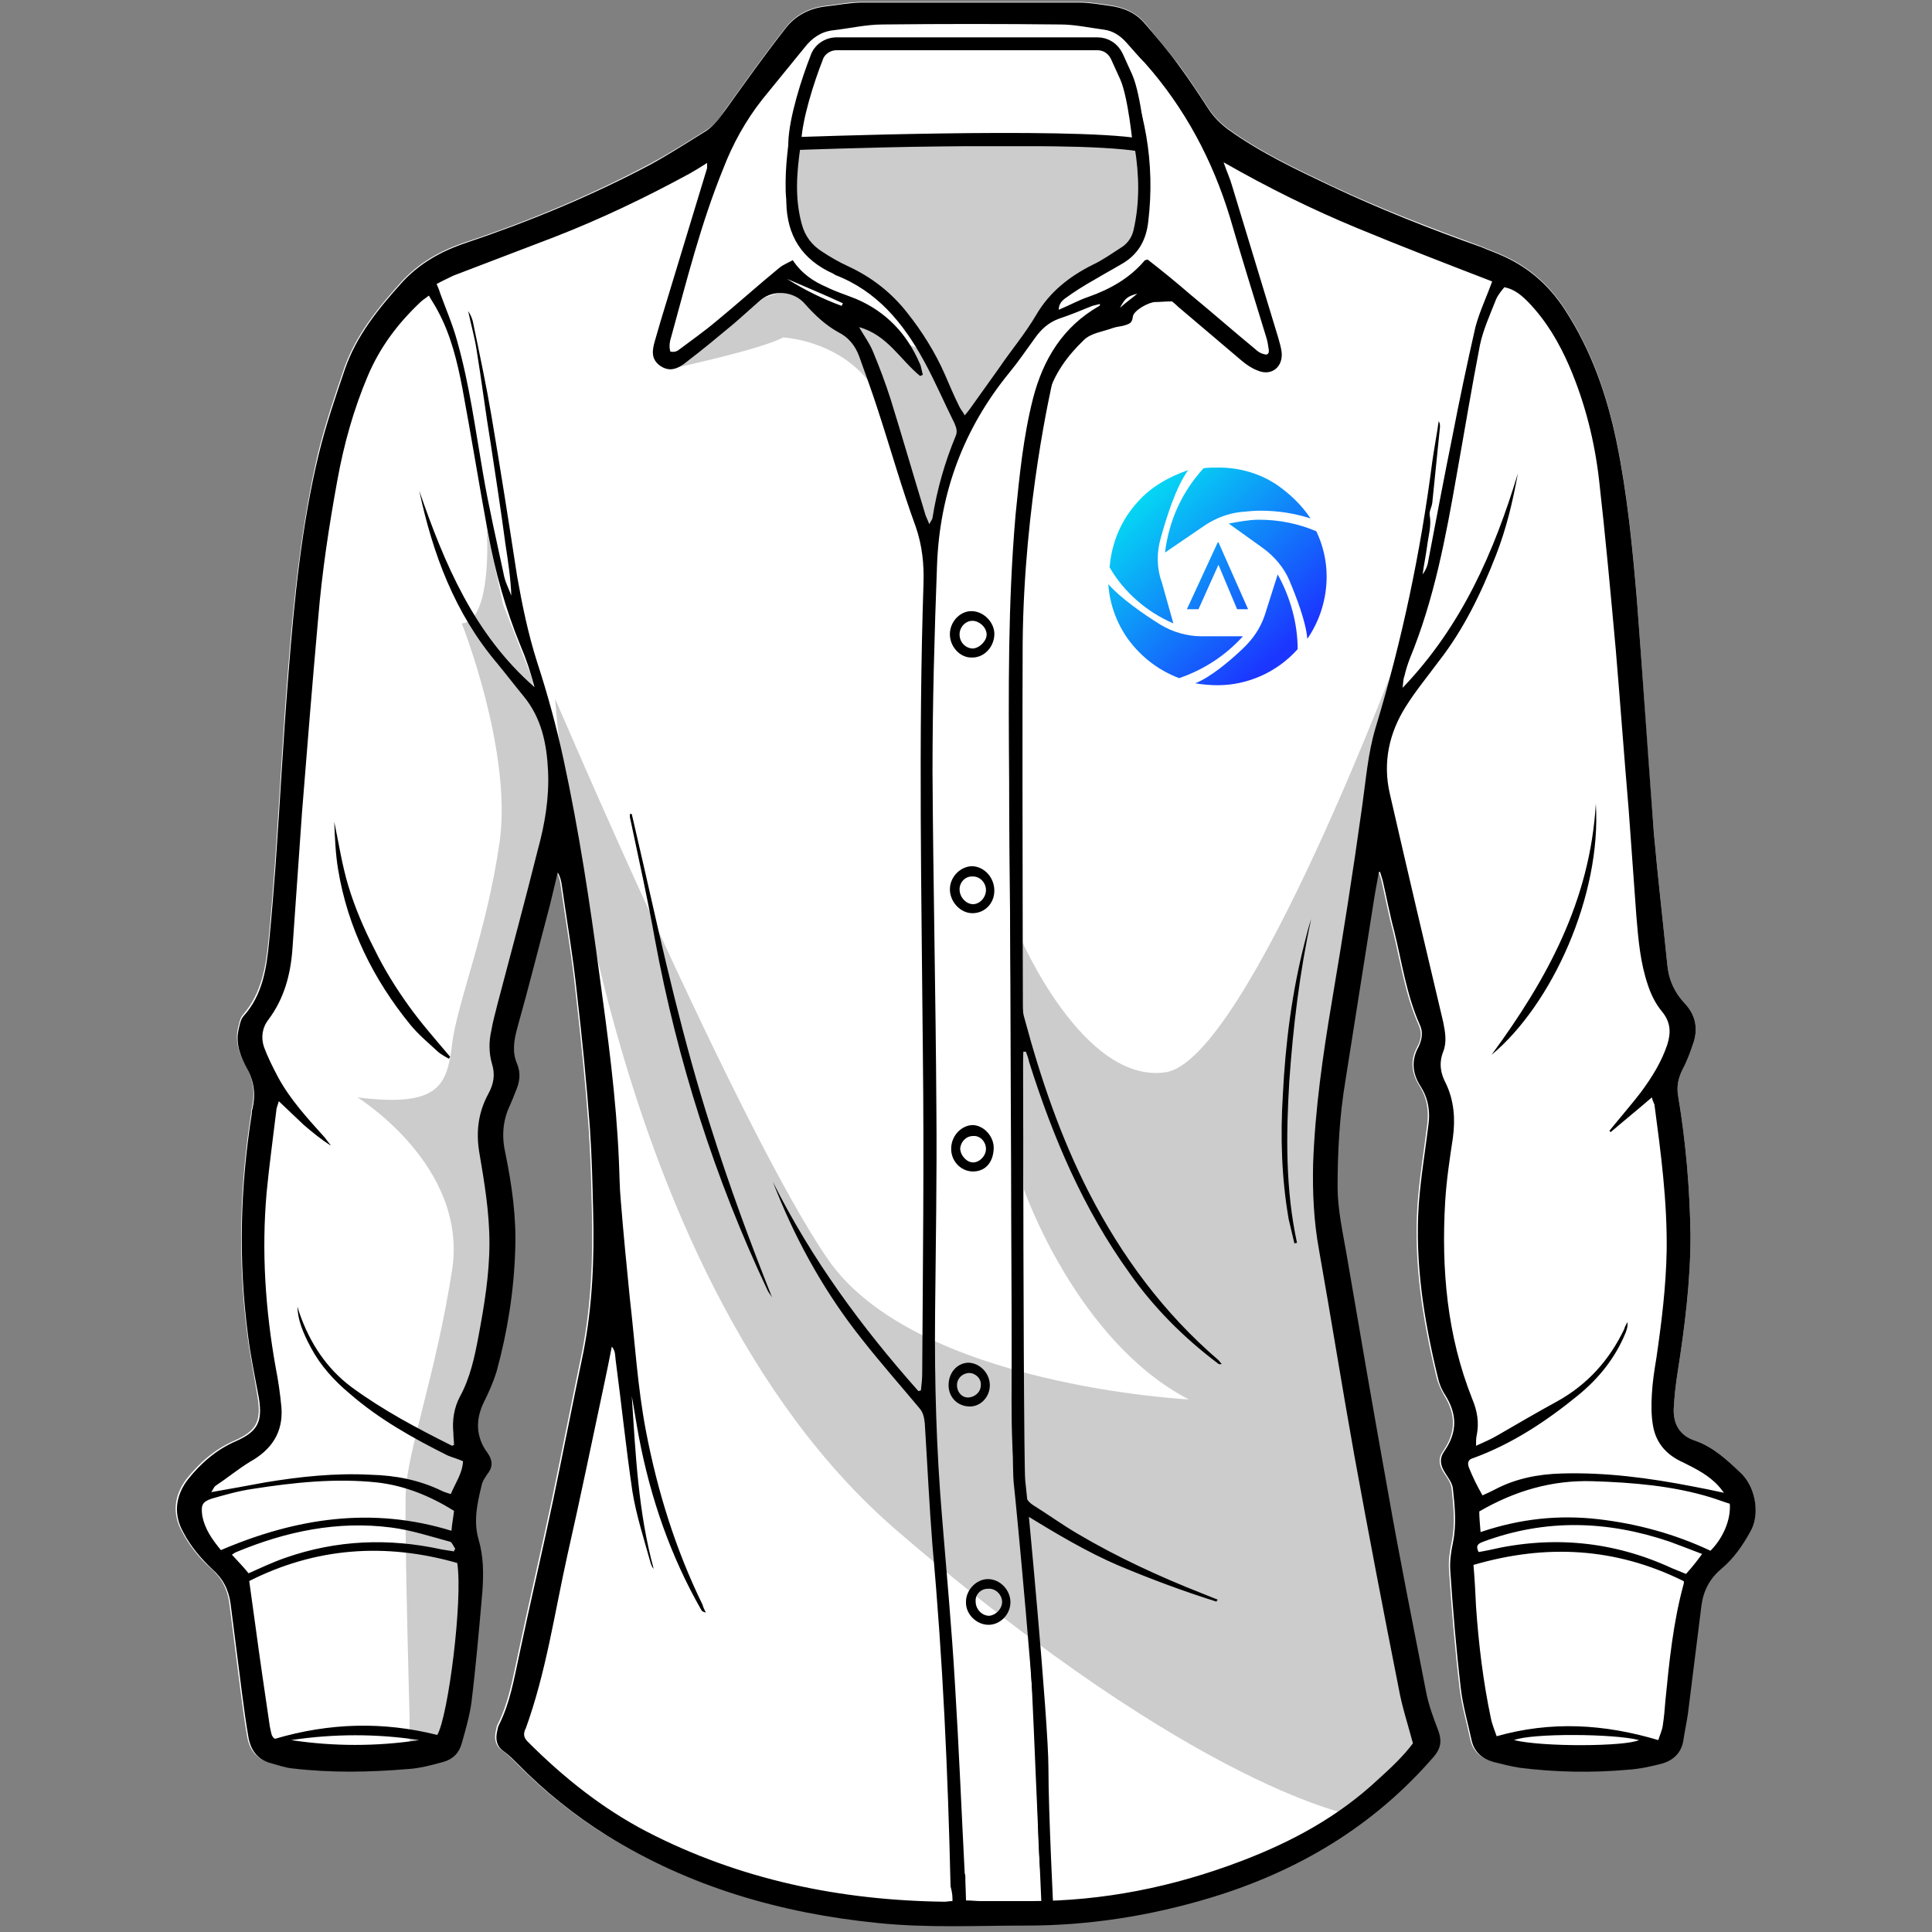 <?xml version="1.0" encoding="utf-8"?>
<!-- Generator: Adobe Illustrator 27.9.0, SVG Export Plug-In . SVG Version: 6.00 Build 0)  -->
<svg version="1.1" id="Capa_1" xmlns="http://www.w3.org/2000/svg" xmlns:xlink="http://www.w3.org/1999/xlink" x="0px" y="0px"
	 viewBox="0 0 300 300" style="enable-background:new 0 0 300 300;" xml:space="preserve"><rect x="0" y="0" width="300" height="300" fill="#808080" stroke="none"/>
<style type="text/css">
	.st0{fill:#FFFFFF;}
	.st1{opacity:0.2;enable-background:new    ;}
	.st2{fill:none;stroke:#000000;stroke-width:2;stroke-miterlimit:10;}
	.st3{fill:url(#SVGID_1_);}
	.st4{fill:url(#SVGID_00000062169364262857103600000012261927041419227825_);}
	.st5{fill:url(#SVGID_00000034077022486946534610000001314279673654106546_);}
	.st6{fill:url(#SVGID_00000041985178517249700650000013679026400368410299_);}
	.st7{fill:url(#SVGID_00000181774273220753563790000016018930705346108291_);}
	.st8{fill:url(#SVGID_00000080885053727394364670000014838069270969195676_);}
</style>
<g>
	<path class="st0" d="M270.5,228.9c-2.2-2.1-4.4-4.2-7.3-5.2c-2.4-0.8-3.4-2.6-3.3-5c0.1-1.9,0.3-3.7,0.6-5.6c1.1-7,2-14.1,2-21.2
		c-0.1-7.2-0.7-14.4-1.9-21.6c-0.3-1.6,0-2.9,0.7-4.3c0.7-1.3,1.2-2.7,1.7-4.2c0.7-2.3,0.2-4.3-1.4-6c-1.6-1.7-2.5-3.7-2.7-6
		c-0.7-6.9-1.5-13.8-2.1-20.7c-1-11.9-1.7-23.9-2.6-35.8c-0.7-8.3-1.5-16.7-3.2-24.9c-1.5-7.2-3.9-14.1-8-20.4
		c-2.6-4-5.9-6.8-10.2-8.6c-0.9-0.4-1.8-0.7-2.7-1.1c-7.9-2.9-15.8-5.9-23.4-9.5c-5.5-2.6-11-5.2-16-8.8c-1.2-0.9-2.2-1.9-3-3.1
		c-1.5-2.3-3-4.6-4.7-6.9c-1.7-2.2-3.5-4.3-5.2-6.4c-1.4-1.7-3.4-2.5-5.5-2.8c-1.5-0.2-3.1-0.5-4.7-0.5c-11.3,0-22.5,0-33.8,0
		c-1.9,0-3.7,0.4-5.6,0.6c-2.6,0.3-4.8,1.5-6.3,3.5c-3.2,4.1-6.2,8.3-9.2,12.5c-0.9,1.3-1.7,2.5-3,3.3c-2.9,1.8-5.7,3.6-8.7,5.2
		c-9.2,4.9-18.8,8.9-28.7,12.2c-3.9,1.3-7.3,3.2-10.1,6.3c-3.6,4-6.9,8.1-8.7,13.1c-1.5,4.4-3,8.8-4.1,13.3
		c-2.6,11.2-3.8,22.6-4.7,34c-0.8,9.9-1.3,19.8-2,29.7c-0.3,4-0.6,7.9-1,11.9c-0.4,4.2-1.1,8.4-4,11.7c-0.5,0.6-0.6,1.5-0.8,2.3
		c-0.4,2.1,0.4,4.1,1.4,5.9c1.1,2,1.3,4.1,0.8,6.3c-0.1,0.2-0.1,0.5-0.1,0.7c-1.8,11.4-2.1,22.9-0.6,34.4c0.4,3.3,1.1,6.5,1.6,9.8
		c0.6,3.7-0.2,5.2-3.6,6.7c-3,1.3-5.4,3.4-7.4,5.9c-2,2.6-2.3,5.5-0.7,8.3c1.1,2.1,2.7,4.1,4.4,5.6c1.7,1.5,2.6,3.2,2.9,5.4
		c0.6,4.7,1.2,9.4,1.8,14.1c0.3,2.3,0.6,4.5,1,6.8c0.4,2,1.5,3.4,3.5,3.9c1.1,0.3,2.2,0.7,3.3,0.8c5.9,0.7,11.9,0.6,17.9,0.1
		c1.8-0.1,3.7-0.6,5.5-1.1c1.5-0.4,2.5-1.4,2.9-2.9c0.6-2.1,1.2-4.2,1.5-6.3c0.7-5.7,1.2-11.5,1.7-17.2c0.2-2.8,0.2-5.5-0.6-8.2
		c-0.8-2.8-0.2-5.6,0.5-8.4c0.1-0.6,0.5-1.1,0.8-1.6c0.9-1.1,1-2.1,0.1-3.4c-1.8-2.4-1.9-5.1-0.6-7.8c0.8-1.6,1.5-3.2,2-4.8
		c1.7-6.2,2.6-12.5,2.9-18.9c0.2-5-0.5-10-1.5-14.9c-0.6-2.6-0.4-5.1,0.7-7.6c0.3-0.7,0.6-1.4,0.9-2.2c0.6-1.4,0.8-2.7,0.2-4.2
		c-0.8-1.8-0.5-3.6,0-5.5c1.7-6.4,3.4-12.8,5.1-19.2c0.4-1.7,0.8-3.3,1.2-5c0.4,0.6,0.5,1.2,0.6,1.7c0.8,5.7,1.8,11.4,2.4,17.2
		c0.8,6.9,1.5,13.9,2,20.8c0.3,4.3,0.4,8.5,0.5,12.8c0.2,7.4-0.1,14.7-1.5,21.9c-1.6,7.7-3.1,15.3-4.7,23
		c-1.7,8.1-3.6,16.1-5.3,24.2c-0.8,3.7-1.4,7.3-3.1,10.7c-0.2,0.3-0.2,0.7-0.3,1c-0.3,1.3-0.1,2.4,1.1,3.2c0.7,0.5,1.4,1.2,2,1.8
		c4.2,4.3,8.8,8,13.9,11.2c12.9,7.9,27.1,12.1,42.1,13.6c7.7,0.8,15.4,0.4,23.1,0.4c9.7,0,19.2-1.5,28.5-4.3
		c13.6-4.1,25.4-11.1,34.8-22c1.1-1.2,1.2-2.3,0.7-3.7c-0.8-2.1-1.6-4.2-2-6.4c-2-10.3-4-20.7-5.9-31c-2.2-12.2-4.3-24.4-6.4-36.6
		c-0.6-3.5-1.4-7-1.4-10.5c0-5.5,0.3-11,1.1-16.4c1.5-9.5,3-19,4.6-28.5c0.2-1.4,0.5-2.7,0.7-4.1c0.1,0,0.2,0,0.2,0
		c0.1,0.4,0.3,0.9,0.4,1.3c0.6,2.6,1.1,5.3,1.8,7.9c1.2,4.9,1.9,9.9,4,14.6c0.5,1.1,0.4,2.2-0.2,3.3c-1.2,2.1-0.9,4.2,0.3,6.1
		c1.2,1.9,1.5,3.9,1.2,6.1c-0.5,4.1-1.2,8.2-1.5,12.4c-0.6,9,0.8,17.8,2.9,26.5c0.2,1,0.7,2.1,1.2,3c1.9,3,1.9,5.8-0.1,8.7
		c-0.8,1.1-0.7,2.2,0.1,3.4c0.5,0.7,1.1,1.6,1.2,2.4c0.3,2.8,0.6,5.6,0,8.4c-0.3,1.4-0.5,2.9-0.4,4.3c0.4,6,0.9,12,1.6,18
		c0.3,2.8,1.1,5.5,1.7,8.3c0.4,1.8,1.6,2.9,3.4,3.4c1.3,0.3,2.7,0.7,4.1,0.9c5.6,0.7,11.2,0.8,16.8,0.3c1.7-0.1,3.4-0.5,5.1-0.9
		c1.9-0.5,3.2-1.7,3.5-3.7c0.3-1.4,0.5-2.7,0.7-4.1c0.7-5.6,1.4-11.2,2.1-16.8c0.3-2.3,1.3-4.2,3.1-5.7c1.9-1.6,3.3-3.6,4.5-5.8
		C273.2,235.4,272.8,231.3,270.5,228.9z"/>
	<g>
		<path d="M270.5,228.9c-2.2-2.1-4.4-4.2-7.3-5.2c-2.4-0.8-3.4-2.6-3.3-5c0.1-1.9,0.3-3.7,0.6-5.6c1.1-7,2-14.1,2-21.2
			c-0.1-7.2-0.7-14.4-1.9-21.6c-0.3-1.6,0-2.9,0.7-4.3c0.7-1.3,1.2-2.7,1.7-4.2c0.7-2.3,0.2-4.3-1.4-6c-1.6-1.7-2.5-3.7-2.7-6
			c-0.7-6.9-1.5-13.8-2.1-20.6c-0.9-11.9-1.7-23.9-2.6-35.8c-0.7-8.3-1.5-16.7-3.2-24.9c-1.5-7.2-3.9-14.1-8-20.4
			c-2.6-4-5.9-6.8-10.2-8.6c-0.9-0.4-1.8-0.7-2.7-1.1c-7.9-2.8-15.8-5.9-23.4-9.5c-5.5-2.6-11-5.2-16-8.8c-1.2-0.9-2.2-1.9-3-3.1
			c-1.5-2.3-3-4.6-4.7-6.9c-1.6-2.2-3.4-4.3-5.2-6.4c-1.4-1.7-3.3-2.5-5.5-2.8c-1.5-0.2-3.1-0.5-4.7-0.5c-11.3,0-22.5,0-33.8,0
			c-1.8,0-3.7,0.4-5.6,0.6c-2.6,0.3-4.8,1.5-6.3,3.5c-3.2,4.1-6.2,8.3-9.2,12.5c-0.9,1.2-1.8,2.5-3,3.3c-2.9,1.8-5.7,3.6-8.6,5.2
			c-9.2,4.9-18.9,8.9-28.7,12.2c-3.9,1.3-7.3,3.2-10.1,6.3c-3.6,4-6.9,8.1-8.7,13.2c-1.5,4.4-3,8.8-4.1,13.3
			c-2.7,11.2-3.8,22.6-4.7,34c-0.8,9.9-1.3,19.8-2,29.7c-0.3,4-0.6,7.9-1,11.9c-0.4,4.2-1,8.4-4,11.7c-0.5,0.6-0.6,1.5-0.8,2.3
			c-0.4,2.1,0.4,4.1,1.4,5.9c1.1,2,1.3,4.1,0.8,6.2c-0.1,0.2-0.1,0.5-0.1,0.7c-1.8,11.4-2.1,22.9-0.6,34.4c0.4,3.3,1.1,6.5,1.7,9.8
			c0.6,3.7-0.2,5.2-3.6,6.7c-3,1.3-5.4,3.4-7.4,5.9c-2,2.6-2.3,5.5-0.7,8.3c1.1,2.1,2.7,4,4.4,5.6c1.7,1.5,2.6,3.2,2.9,5.4
			c0.6,4.7,1.2,9.4,1.8,14.1c0.3,2.3,0.6,4.5,1,6.8c0.4,2,1.5,3.4,3.5,3.9c1.1,0.3,2.2,0.7,3.3,0.8c6,0.7,11.9,0.6,17.9,0.1
			c1.8-0.1,3.7-0.6,5.5-1.1c1.5-0.4,2.5-1.4,2.9-2.9c0.6-2.1,1.2-4.2,1.5-6.3c0.7-5.7,1.2-11.5,1.7-17.2c0.2-2.8,0.2-5.5-0.6-8.2
			c-0.8-2.8-0.2-5.6,0.5-8.4c0.1-0.6,0.5-1.1,0.8-1.6c0.9-1.1,1-2.1,0.1-3.4c-1.8-2.4-1.9-5.1-0.6-7.8c0.8-1.6,1.5-3.2,2-4.8
			c1.7-6.2,2.7-12.5,2.9-18.9c0.2-5-0.5-10-1.5-14.9c-0.6-2.6-0.5-5.1,0.7-7.6c0.3-0.7,0.6-1.4,0.9-2.2c0.6-1.4,0.8-2.7,0.2-4.2
			c-0.8-1.8-0.5-3.6,0-5.5c1.8-6.4,3.4-12.8,5.1-19.2c0.4-1.7,0.8-3.3,1.2-5c0.4,0.6,0.5,1.2,0.6,1.7c0.8,5.7,1.8,11.4,2.4,17.2
			c0.8,6.9,1.5,13.9,2,20.8c0.3,4.3,0.4,8.5,0.5,12.8c0.2,7.4-0.1,14.7-1.5,21.9c-1.6,7.7-3.1,15.3-4.7,23
			c-1.7,8.1-3.6,16.1-5.3,24.2c-0.8,3.7-1.4,7.3-3.1,10.7c-0.2,0.3-0.2,0.7-0.3,1c-0.3,1.3-0.1,2.4,1.1,3.2c0.7,0.5,1.4,1.2,2,1.8
			c4.2,4.3,8.8,8,13.9,11.2c12.9,8,27.1,12.1,42.1,13.6c7.7,0.8,15.4,0.4,23.1,0.4c9.7,0,19.2-1.5,28.5-4.3
			c13.6-4.1,25.4-11.1,34.8-22c1-1.2,1.2-2.3,0.7-3.8c-0.8-2.1-1.6-4.2-2-6.4c-2-10.3-4.1-20.7-5.9-31c-2.2-12.2-4.3-24.4-6.4-36.7
			c-0.6-3.5-1.4-7-1.4-10.5c0-5.5,0.3-11,1.2-16.4c1.5-9.5,3-19,4.5-28.5c0.2-1.3,0.5-2.7,0.7-4c0.1,0,0.2,0,0.2,0
			c0.1,0.4,0.3,0.9,0.4,1.3c0.6,2.6,1.1,5.3,1.8,7.9c1.2,4.9,1.9,9.9,4,14.6c0.5,1.1,0.3,2.2-0.2,3.3c-1.2,2.1-1,4.2,0.3,6.2
			c1.2,1.9,1.5,3.9,1.2,6c-0.5,4.1-1.2,8.2-1.5,12.4c-0.6,9,0.8,17.8,2.9,26.5c0.2,1,0.6,2.1,1.2,3c1.9,3,1.9,5.8-0.1,8.7
			c-0.8,1.1-0.7,2.2,0.1,3.4c0.5,0.8,1.1,1.6,1.2,2.4c0.3,2.8,0.6,5.6,0,8.5c-0.3,1.4-0.5,2.9-0.4,4.3c0.4,6,0.9,12,1.6,18
			c0.3,2.8,1.1,5.5,1.7,8.3c0.4,1.8,1.6,2.9,3.4,3.4c1.3,0.3,2.7,0.7,4.1,0.9c5.6,0.7,11.2,0.8,16.8,0.3c1.7-0.1,3.5-0.5,5.1-0.9
			c1.9-0.5,3.2-1.7,3.5-3.7c0.2-1.4,0.5-2.7,0.7-4.1c0.7-5.6,1.4-11.2,2.1-16.8c0.3-2.3,1.3-4.2,3.1-5.7c1.9-1.6,3.3-3.6,4.5-5.8
			C273.2,235.4,272.8,231.3,270.5,228.9z M112.3,26.2c1.5-3.9,3.5-7.5,6.1-10.8c2.2-2.7,4.4-5.4,6.6-8.1c1.1-1.4,2.5-2.4,4.4-2.6
			c2.6-0.3,5.1-0.9,7.7-0.9c9.1-0.1,18.3-0.1,27.5,0c2.3,0,4.5,0.5,6.8,0.8c1.5,0.2,2.6,1,3.5,2c1,1.1,1.9,2.2,2.9,3.2
			c6.2,7,10.5,15.1,13.2,24c1.8,6.2,3.7,12.3,5.6,18.5c0.2,0.6,0.3,1.2,0.4,1.9l0,0c0.1,0.6-0.1,1-0.7,0.8c-0.5-0.1-1-0.4-1.4-0.8
			c-3.4-2.8-6.7-5.7-10.1-8.5c-2.2-1.9-4.4-3.7-6.6-5.4c-0.3,0.1-0.5,0.1-0.5,0.2c-2.3,2.7-5.3,4.4-8.7,5.6c-1.5,0.5-2.9,1.3-4.6,2
			c0-0.8,0.4-1.3,0.9-1.7c1.5-1.1,3.1-2.1,4.7-3c1.5-0.9,3-1.7,4.5-2.6c2.4-1.5,3.5-3.7,3.8-6.4c1.1-9.1-0.5-17.7-4.3-26
			c-0.2-0.5-0.5-1-0.8-1.4c-0.2-0.3-0.7-0.5-1.1-0.5c-2.5,0-4.9,0.1-7.4,0.1c-11.8-0.1-23.6-0.1-35.4-0.3c-1.6,0-2.4,0.6-3,1.9
			c-1.5,3.2-2.5,6.6-3.2,10.1c-0.7,3.7-1.2,7.5-1.1,11.3c0,0.6,0.1,1.2,0.1,1.8c0.1,5.2,2.4,8.9,7.3,11.1c0.1,0.1,0.2,0.1,0.3,0.2
			c6.5,2.5,10.6,7.5,13.8,13.4c1.7,3.1,3.1,6.4,4.7,9.6c0.3,0.7,0.5,1.3,0.2,2c-1.7,4.1-2.9,8.3-3.6,12.7c0,0.2-0.2,0.4-0.5,1
			c-0.3-0.8-0.6-1.3-0.7-1.8c-1.8-5.9-3.5-11.8-5.3-17.6c-0.8-2.5-1.7-4.9-2.7-7.3c-0.5-1.3-1.4-2.5-2.2-3.9
			c4.4,1.2,6.4,5.1,9.5,7.6c0.1-0.1,0.2-0.1,0.4-0.2c-0.2-0.6-0.2-1.2-0.5-1.8c-2-4.6-5.2-8-9.9-10c-1.5-0.6-3.1-1.1-4.5-1.8
			c-2.1-0.9-3.9-2.1-5.3-4.2c-0.7,0.4-1.5,0.7-2.1,1.2c-3.3,2.7-6.5,5.6-9.8,8.3c-1.9,1.6-3.9,3-5.9,4.5c-0.3,0.2-0.7,0.3-1.2,0.2
			c-0.3-0.9,0-1.9,0.1-2.2C106.6,43.7,108.8,34.8,112.3,26.2z M176.6,45.6c-0.8,0.7-1.7,1.3-2.7,2.2C174.7,46.3,175.1,46,176.6,45.6
			z M124.3,22.7h51.7c0.1,0.1,0.1,0.1,0.2,0.2c0.7,4.3,0.8,8.6-0.2,12.9c-0.3,1.2-1,2.1-2,2.7c-1.4,0.9-2.8,1.9-4.3,2.6
			c-3.6,1.8-6.7,4.2-8.8,7.8c-1.7,2.9-3.9,5.5-5.8,8.3c-1.5,2.1-3,4.2-4.5,6.3c-0.2,0.3-0.4,0.5-0.8,1c-0.3-0.6-0.7-1-0.9-1.5
			c-0.8-1.6-1.5-3.3-2.2-4.9c-1.5-3.4-3.5-6.6-5.8-9.5c-2.5-3.2-5.6-5.6-9.3-7.3c-1.3-0.6-2.7-1.4-3.9-2.2c-1.6-1-2.7-2.4-3.2-4.3
			C123.4,30.8,123.7,26.9,124.3,22.7z M124.2,22c0.5-5.3,1.7-10.1,3.7-14.8h44.4c2,4.7,3.2,9.5,3.9,14.8
			C158.8,20.5,141.6,20.4,124.2,22z M130.9,47.1c-0.1,0.1-0.1,0.2-0.2,0.4c-3-1.1-5.8-2.5-8.5-4.2C125.2,44.6,128.1,45.8,130.9,47.1
			z M34.3,240.7c-1.3-1.6-2.5-3.2-2.9-5.4c-0.2-1.6,0-2.1,1.5-2.6c2.1-0.6,4.2-1.2,6.3-1.5c6.4-1,12.9-1.7,19.4-1
			c4.3,0.5,8.2,2.1,11.9,4.4c-0.1,1-0.3,1.9-0.4,3.1C57.8,233.9,46,235.7,34.3,240.7z M36,241.4c0.1,0,0.4-0.3,0.7-0.4
			c7.7-3.2,15.7-4.9,24.1-3.8c3.1,0.4,6.1,1.4,9.1,2.2c0.3,0.1,0.5,0.7,0.8,1.1c-0.1,0.1-0.2,0.3-0.2,0.4c-0.6-0.1-1.2-0.2-1.9-0.3
			c-8.2-1.8-16.3-1.5-24.3,1.3c-2,0.7-3.9,1.6-5.7,2.4C37.8,243.3,36.9,242.4,36,241.4z M45.2,270.2c6.7-1,13.3-1,19.9,0
			C58.5,271.2,51.8,271.2,45.2,270.2z M67.9,269.4c-8.4-2.1-16.7-1.9-25.2,0.6c-0.6-0.3-0.6-1.1-0.8-1.9c-0.4-2.7-0.8-5.5-1.2-8.2
			c-0.7-4.8-1.3-9.5-2-14.4c10.3-5.2,21.1-6,32.3-2.8C71.9,248.4,69.6,266.5,67.9,269.4z M83.5,132c-2,8-4.2,16.1-6.3,24.1
			c-0.3,1.3-0.7,2.6-0.9,3.9c-0.4,1.7-0.4,3.5,0.1,5.2c0.5,1.6,0.3,3.1-0.6,4.7c-1.5,2.8-1.9,5.7-1.4,8.9c0.8,4.7,1.6,9.4,1.6,14.2
			c0,4.9-0.8,9.7-1.7,14.5c-0.6,3.2-1.3,6.5-2.9,9.4c-0.9,1.7-1.2,3.7-1,5.6c0,0.7,0.1,1.3,0.1,1.9c-0.2,0-0.2,0.1-0.3,0.1
			c-5.4-2.7-10.7-5.5-15.6-9.1c-3.9-2.9-6.5-6.9-8.1-11.5c-0.1-0.3-0.2-0.6-0.3-1c0,1.9,0.8,4,2.1,6.4c1.5,2.8,3.6,5.1,6,7.1
			c4.6,4,9.8,6.9,15.2,9.6c0.7,0.3,1.5,0.5,2.4,0.9c-0.1,1.9-1.2,3.4-1.9,5.1c-0.6-0.2-1-0.3-1.4-0.5c-3.5-1.7-7.2-2.4-11-2.5
			c-5.6-0.3-11.1,0.3-16.5,1.2c-2.7,0.5-5.4,1-8.3,1.5c0.3-0.4,0.4-0.8,0.7-1c1.8-1.2,3.5-2.6,5.3-3.7c3.4-1.9,5.2-4.6,4.9-8.5
			c-0.2-2.1-0.5-4.2-0.9-6.2c-1.6-9-2.2-18-1.4-27.1c0.4-4.2,1-8.5,1.5-12.7c0-0.4,0.2-0.8,0.4-1.5c1.4,1.3,2.6,2.5,3.9,3.7
			c1.3,1.1,2.6,2.2,4.2,3.2c-0.3-0.4-0.7-0.9-1-1.3c-2.6-2.9-5.3-5.8-7.2-9.3c-0.8-1.5-1.6-3.1-2.2-4.7c-0.5-1.5-0.3-3,0.7-4.3
			c2.4-3.2,3.4-6.9,3.7-10.8c0.5-7.1,1-14.3,1.5-21.4c0.8-10,1.6-20,2.5-30c0.6-7.3,1.7-14.5,3-21.6c1-5.5,2.5-10.9,4.7-16.1
			c1.9-4.5,4.7-8.2,8.2-11.5c0.3-0.3,0.8-0.6,1.3-1c0.5,0.9,1,1.6,1.4,2.4C70,52,71,56.1,71.8,60.3c1.4,7.5,2.6,15,4,22.6
			c1.1,5.9,2.7,11.7,5,17.3c0.9,2.1,1.6,4.2,2.2,6.5C73.6,98.5,69,87.5,65.1,76.2c2.1,9.8,5.5,19,12.1,26.8c1.4,1.7,2.7,3.4,4.1,5.1
			c2.8,3.4,3.6,7.4,3.8,11.6C85.3,123.9,84.6,128,83.5,132z M147.9,295.2c-0.5,0-0.9,0.1-1.2,0.1c-16.2-0.2-31.8-3.4-46.3-10.9
			c-6.9-3.6-12.9-8.4-18.4-13.9c-0.5-0.5-0.8-1-0.5-1.8c0-0.1,0-0.1,0.1-0.2c3.2-8.8,4.5-18,6.5-27c2-8.8,3.8-17.6,5.7-26.5
			c0.4-1.9,0.8-3.8,1.2-5.9c0.6,0.7,0.5,1.4,0.6,2.1c0.9,6.8,1.6,13.6,2.6,20.4c0.6,3.7,1.8,7.4,2.8,11c0.1,0.3,0.2,0.7,0.5,1
			c-2.4-8.8-2.8-17.8-3.4-26.8c0.4,2.1,0.7,4.2,1.1,6.3c1.8,9.5,4.9,18.5,9.7,26.9c0.1,0.2,0.3,0.3,0.7,0.4
			c-0.2-0.4-0.4-0.8-0.5-1.2c-4.2-8.6-7-17.6-8.8-27c-1.3-6.8-1.7-13.7-2.5-20.6c-0.5-5-1-10.1-1.4-15.1c-0.2-2.1-0.2-4.2-0.3-6.3
			c-0.4-9.6-1.7-19.2-3-28.7c-1.5-11.3-3.2-22.5-5.6-33.6c-1.1-5.1-2.5-10.2-4.1-15.1c-1.4-4.4-2.3-8.8-3.1-13.3
			C79,81,77.7,72.8,76.3,64.5c-0.8-4.7-1.8-9.4-2.8-14.2c-0.1-0.7-0.4-1.4-0.8-2c0.4,2,1,4,1.3,6c0.8,4.9,1.4,9.8,2.2,14.6
			c0.8,5.2,1.6,10.5,2.3,15.7c0.4,2.6,0.8,5.2,0.9,7.9c-0.4-1.1-1-2.2-1.2-3.4c-1.1-5.2-2.3-10.3-3.2-15.6c-1.2-6.9-2.1-13.8-4-20.5
			c-0.7-2.6-1.8-5.1-2.7-7.6c-0.1-0.4-0.3-0.8-0.5-1.3c0.9-0.5,1.8-0.9,2.6-1.3c5.2-2,10.5-4,15.7-6c7.2-2.8,14.1-6.1,20.9-9.8
			c0.9-0.5,1.7-1,2.8-1.7c0,0.4,0,0.6,0,0.8c-2.4,7.9-4.8,15.8-7.2,23.7c-0.3,1-0.6,2.1-0.9,3.1c-0.4,1.4-0.7,2.8,0.8,3.9
			c1.2,0.8,2.4,0.8,4.1-0.6c2.5-1.9,4.9-3.9,7.3-5.9c1.4-1.2,2.8-2.5,4.2-3.7c2-1.7,5.2-1.4,6.9,0.6c1.5,1.7,3.2,3.3,5.2,4.4
			c1.6,0.8,2.6,2.1,3.2,3.7c1,2.8,2,5.5,2.9,8.3c2,6.1,3.7,12.2,5.9,18.2c1,2.9,1.3,5.8,1.2,8.8c-0.8,24.3-0.3,48.5-0.1,72.8
			c0.2,16.6,0,33.2-0.1,49.8c0,0.9-0.1,1.8-0.2,2.7c-0.1,0-0.2,0.1-0.4,0.1c-8.8-9.9-16.6-20.5-22.6-32.5c0.2,0.5,0.4,1,0.6,1.5
			c3.3,8.2,7.7,16,13.2,22.9c2.9,3.7,6,7.2,9,10.8c0.6,0.7,0.7,1.5,0.8,2.3c0.4,6.4,0.7,12.8,1.2,19.1c1.6,17.6,2.4,35.2,2.8,52.8
			C147.9,294,147.9,294.5,147.9,295.2z M162.4,290.2c-0.5-9.9-0.9-19.8-1.4-29.8c-0.3-6-0.8-11.9-1.2-17.8c-0.2-2.3-0.4-4.7-0.6-7.4
			c4.9,3,9.6,5.8,14.5,7.9c5,2.1,10.1,4,15.2,5.6c0-0.1,0.1-0.2,0.2-0.3c-0.8-0.3-1.7-0.7-2.5-1c-6.6-2.6-13.1-5.6-19.2-9.2
			c-2.4-1.4-4.6-3-7-4.5c-0.9-0.6-1.3-1.3-1.3-2.4c-0.1-3.5-0.4-7.1-0.4-10.6c0-18.5,0-37,0.1-55.5c0-0.6,0.1-1.2,0.1-1.9l0.4,0
			c0.2,0.5,0.4,1.1,0.5,1.6c3.7,11.7,8.4,22.8,15.6,32.8c3.8,5.4,8.4,10,13.7,14c0.1,0.1,0.3,0.2,0.6,0.1c-0.2-0.2-0.3-0.4-0.5-0.6
			c-8.5-7.3-15-16.1-20.1-26c-4.4-8.6-7.5-17.7-10-27c-0.4-1.3-0.4-2.7-0.4-4.1c-0.6-21.1-0.6-42.1,0-63.2c0.2-8.4,1-16.7,2.8-24.9
			c0.4-1.5,0.7-3,1.2-4.5c1-3.5,3.1-6.3,5.6-8.7c1.1-1.1,3-1.3,4.6-1.9c0.6-0.2,1.2-0.2,1.8-0.4c0.6-0.2,1.1-0.3,1.2-1.3
			c0.1-1,2.5-2.3,3.5-2.3c0.7,0,1.5-0.1,2.6-0.1c0.1,0.1,0.5,0.4,0.9,0.8c3.3,2.8,6.6,5.6,9.9,8.4c0.7,0.6,1.6,1.2,2.4,1.5
			c2.2,1,4.1-0.5,3.8-2.9c-0.1-0.7-0.3-1.4-0.5-2.1c-2.4-7.9-4.8-15.8-7.2-23.7c-0.3-1.1-0.8-2.1-1.3-3.6c7,4,13.7,7.3,20.7,10.2
			c7,2.9,14,5.6,21,8.3c-0.9,2.5-2,4.8-2.6,7.1c-1.3,5.7-2.5,11.4-3.6,17.1c-1.3,6.4-2.5,12.8-3.7,19.1c-0.1,0.8-0.4,1.5-0.9,2.2
			c0.2-1.5,0.5-2.9,0.7-4.4c0.2-1.6,0.7-3.2,0.4-4.8c-0.1-0.6,0.3-1.2,0.4-1.9c0.4-3.9,0.8-7.9,1.2-11.8c0-0.3,0-0.6-0.2-0.9
			c-0.3,2.1-0.7,4.2-1,6.3c-1.8,14-4.7,27.8-8.8,41.3c-1.2,4-1.5,8.1-2.1,12.3c-1.4,10.1-3,20.2-4.7,30.3
			c-1.4,8.3-2.6,16.7-2.9,25.1c-0.1,4.5,0.1,8.9,0.9,13.3c1.9,10.7,3.6,21.4,5.5,32c2.2,12.1,4.5,24.1,6.9,36.2
			c0.5,2.8,1.4,5.5,2.2,8.5c-1.4,1.9-3.4,3.8-5.4,5.6c-6.2,5.8-13.4,9.7-21.3,12.7c-10.5,4-21.4,6.2-32.6,6.2c-2.6,0-5.2,0-7.8,0
			c-0.7,0-1.4-0.1-2.3-0.1v0c0-0.5-0.1-3.1-0.1-3.1l0-0.3l0-0.2c0-0.2,0-0.4-0.1-0.6c-0.5-9.7-0.9-19.5-1.5-29.2
			c-0.5-8.7-1.3-17.3-2-25.9c-0.9-10.6-1.2-21.2-1.1-31.8c0.1-10.7,0.3-21.3,0.2-32c-0.1-17.4-0.5-34.8-0.6-52.2
			c0-10.7,0.3-21.3,0.7-32c0.4-11.2,4.1-21.2,11.2-29.9c1.4-1.7,2.7-3.6,4-5.4c1-1.4,2.1-2.4,3.7-3c1.8-0.6,3.5-1.3,5.2-2
			c0.4-0.1,0.8-0.2,1.2-0.3c0,0.2,0,0.3-0.1,0.3c-5.6,3.2-8.7,8.2-10.3,14.4c-1.5,5.9-2.1,12-2.7,18c-1.2,13.8-1.1,27.5-1,41.3
			c0,15.1,0.3,30.2,0.4,45.3c0.1,14.7,0,29.4,0,44.1c0,4.6-0.1,9.2,0.1,13.7c0.3,5.3,0.9,10.7,1.4,16c0.5,5.2,1,10.3,1.3,15.5
			c0.5,8.6,0.8,17.3,1.2,26c0.1,2.8,0.2,5.5,0.4,8.3 M228.1,227.9c-0.3-0.8-0.1-1.3,0.7-1.5c6-2.2,11.3-5.7,16.2-9.7
			c3.2-2.6,5.8-5.8,7.4-9.7c0.2-0.5,0.4-1.1,0.3-1.7c-0.2,0.4-0.4,0.7-0.5,1.1c-2.3,4.8-5.7,8.6-10.4,11.2c-3.1,1.7-6.2,3.5-9.3,5.3
			c-1,0.6-2,1-3.3,1.6c0-0.7,0-1.2,0.1-1.6c0.4-2,0.1-3.8-0.7-5.7c-3.9-9.8-4.8-20.1-4.2-30.5c0.2-3.4,0.7-6.7,1.2-10
			c0.4-2.9,0.2-5.8-1.1-8.5c-0.8-1.5-1.1-3.1-0.4-4.9c0.6-1.5,0.3-3.1,0-4.6c-2.8-11.8-5.6-23.7-8.3-35.5c-1.1-4.8-0.1-9.4,2.5-13.5
			c1.5-2.4,3.4-4.7,5.1-7c3.9-5,6.6-10.6,8.9-16.5c1.6-4.1,2.6-8.3,3.4-12.7c-3.7,12.2-8.7,23.7-17.9,33.3c0.1-0.9,0.1-1.4,0.3-1.9
			c0.2-0.9,0.5-1.8,0.8-2.6c3.8-9.2,5.6-18.9,7.3-28.6c1.2-6.7,2.3-13.4,3.6-20.1c0.5-2.4,1.6-4.8,2.5-7.1c0.3-0.7,0.8-1.3,1.3-1.9
			c1.6,0.3,2.7,1.3,3.7,2.3c2.8,2.9,4.8,6.3,6.4,10c2.4,5.6,3.9,11.5,4.6,17.6c1,8.8,1.8,17.6,2.6,26.4c0.7,8.3,1.3,16.6,2,24.8
			c0.4,5.5,0.8,11,1.2,16.6c0.3,3.6,0.6,7.2,1.8,10.7c0.5,1.5,1.2,2.9,2.2,4.1c1.3,1.6,1.4,3.2,0.8,5.1c-0.9,2.7-2.4,5.1-4.1,7.4
			c-1.3,1.7-2.7,3.3-4,4.9c-0.3,0.4-0.6,0.7-0.9,1.1c0.1,0.1,0.2,0.1,0.2,0.2c2.1-1.8,4.2-3.5,6.4-5.4c0.1,0.5,0.3,0.8,0.4,1.1
			c1,7.5,2,15,1.9,22.7c-0.1,5.6-0.8,11.2-1.6,16.7c-0.3,1.8-0.6,3.7-0.7,5.6c-0.1,1.7-0.1,3.4,0.2,5c0.5,2.7,2.2,4.5,4.7,5.6
			c2,1,4,2,5.5,3.7c0.2,0.2,0.4,0.5,0.8,1c-1.8-0.4-3.3-0.7-4.9-1c-6.7-1.3-13.4-2.2-20.3-2c-3.7,0.1-7.2,0.8-10.4,2.5
			c-0.6,0.3-1.2,0.6-1.9,0.9C229.4,230.8,228.7,229.4,228.1,227.9z M235.1,270.2c2.8-1.1,15.6-1,19.4,0
			C252.4,271.2,239.6,271.3,235.1,270.2z M261.4,246.1c-1.6,5.9-2.2,11.9-2.8,18c-0.1,1.3-0.2,2.5-0.4,3.8c-0.1,0.8-0.5,1.6-0.7,2.3
			c-8.4-2.5-16.6-3-25.1-0.6c-0.3-0.9-0.7-1.8-0.9-2.8c-1.2-5.7-1.9-11.5-2.3-17.3c-0.1-2.1-0.2-4.2-0.4-6.5
			c11.3-3.3,22.1-2.7,32.6,2.5C261.5,245.5,261.5,245.8,261.4,246.1z M261.8,244.4c-0.7-0.3-1.5-0.6-2.2-0.9
			c-9.1-4.2-18.6-5.1-28.4-2.8c-0.5,0.1-1,0.2-1.6,0.3c-0.5-1-0.1-1.3,0.7-1.6c9.7-3.6,19.3-3.3,29,0c1.6,0.6,3.2,1.2,5,1.9
			C263.5,242.4,262.8,243.3,261.8,244.4z M265.6,240.8c-5.5-2.6-11.4-4.2-17.4-4.9c-6.1-0.7-12.1-0.1-18.3,2
			c-0.1-1.3-0.2-2.3-0.2-3.2c5.5-3.2,11.3-4.9,17.6-4.7c6.2,0.2,12.4,0.7,18.3,2.5c1,0.3,2,0.7,3,1
			C268.8,235.9,267.6,238.8,265.6,240.8z"/>
		<path d="M98.1,126.4c0.6,2.6,1.2,5.2,1.8,7.8c3.1,13.7,6.2,27.5,10.5,40.9c2.8,8.9,6,17.6,9.5,26.4c-0.2-0.4-0.5-0.7-0.7-1.1
			c-8.2-17.4-14-35.6-17.5-54.5c-1.1-6.2-2.5-12.4-3.8-18.6c-0.1-0.3-0.1-0.6-0.1-0.9C97.9,126.4,98,126.4,98.1,126.4z"/>
		<path d="M203.6,142.7c-1.8,8.3-2.8,16.7-3.4,25.2c-0.5,8.4-0.6,16.8,1.2,25.1c-0.1,0-0.3,0-0.4,0.1c-0.3-1.3-0.6-2.5-0.9-3.8
			c-1.1-6.4-1.3-12.8-0.9-19.3c0.4-8,1.4-15.9,3.4-23.7C202.9,145.1,203.2,143.9,203.6,142.7z"/>
		<path d="M69.7,164.4c-0.5-0.3-1.1-0.6-1.6-1c-1.5-1.4-3.1-2.7-4.4-4.3C58,152.1,54,144.1,52.5,135c-0.4-2.4-0.5-4.9-0.6-7.4
			c0.7,3.3,1.2,6.7,2.2,10c1,3.3,2.4,6.6,4,9.7c1.5,3.1,3.3,6,5.3,8.8c2,2.8,4.3,5.4,6.5,8C69.8,164.2,69.8,164.3,69.7,164.4z"/>
		<path d="M231.6,163.8c8.6-11.7,15.3-23.9,16.2-39C248.7,139,241,156,231.6,163.8z"/>
		<path d="M154.4,138.3c0,2-1.5,3.5-3.4,3.5c-1.9,0-3.5-1.8-3.5-3.7c0-2,1.7-3.6,3.5-3.6C152.9,134.6,154.4,136.3,154.4,138.3z
			 M149,138.1c0,1.2,1,2.3,2.1,2.3c1,0,2-1,2-2.2c0-1.1-0.9-2.1-2-2.1C150,136,149,136.9,149,138.1z"/>
		<path d="M147.5,98.3c0.1-1.9,1.7-3.5,3.5-3.4c1.9,0.1,3.5,1.9,3.4,3.7c-0.1,2-1.7,3.6-3.6,3.5C149,102.1,147.4,100.3,147.5,98.3z
			 M151,96.4c-1.1,0-2,1-2,2.1c0,1.3,1,2.2,2.1,2.2c1.1-0.1,2.2-1.3,2.1-2.3C153.1,97.3,152,96.4,151,96.4z"/>
		<path d="M153.4,245.2c1.9,0,3.5,1.7,3.5,3.6c0,1.9-1.6,3.5-3.4,3.5c-1.9,0-3.6-1.7-3.5-3.6C150,246.9,151.6,245.2,153.4,245.2z
			 M151.5,248.7c0,1.2,1,2.2,2.1,2.2c1.1-0.1,2.1-1.2,2-2.3c-0.1-1.1-1.1-2-2.2-1.9C152.3,246.7,151.4,247.6,151.5,248.7z"/>
		<path d="M150.9,181.9c-1.8-0.1-3.3-1.7-3.2-3.7c0.1-2,1.7-3.5,3.4-3.5c1.8,0.1,3.3,1.9,3.2,3.7C154.2,180.6,152.9,182,150.9,181.9
			z M153.1,178.4c0-1.1-0.9-2.1-2-2c-1.1,0-1.9,0.9-2,1.9c0,1.1,1,2.2,2,2.2C152.1,180.5,153.1,179.5,153.1,178.4z"/>
		<path d="M150.3,211.6c1.8,0,3.4,1.6,3.4,3.5c0,1.8-1.4,3.3-3.1,3.3c-1.8,0-3.2-1.3-3.3-3.1C147.2,213.3,148.5,211.7,150.3,211.6z
			 M150.5,213.2c-1,0-1.9,0.8-1.9,1.9c0,1,0.7,1.9,1.7,1.9c1,0,2-0.8,2-1.9C152.4,214.1,151.5,213.2,150.5,213.2z"/>
	</g>
	<path class="st1" d="M86.2,108.5c0,0,5.9,88.6,53.1,129.2s71.3,44.3,71.3,44.3l10.7-9.2l-4.9-15.6L205.3,195l3.7-35.9l4.5-39.2
		l4.9-17.6l-0.4-2.9c0,0-24.2,65.2-37,67.1s-22.6-21-22.6-21l0.6,39.2c0,0,8.2,23.6,25.6,32.6c0,0-42.4-2.1-56-21.7
		S86.2,108.5,86.2,108.5z"/>
	<g>
		<path d="M161.8,297.4c0-0.2-0.8-15.8-0.8-22.8c0-7.2-3.3-42-3.6-44.4c-0.3-2.3-0.4-47.6-0.4-49.5c0-0.6-0.3-59-0.1-80.9
			c0.1-22,4.6-40.7,4.6-40.9l1.9,0.5c0,0.2-4.4,18.6-4.6,40.4c-0.1,21.9,0.1,80.3,0.1,80.9c0,13.1,0.1,47.5,0.3,49.2
			c0.3,2.3,3.6,37.4,3.6,44.6c0,7,0.8,22.6,0.8,22.7L161.8,297.4z"/>
	</g>
	<path class="st2" d="M123.4,22.3c0,0,42.5-1.6,53.5,0.2c0,0-0.7-7.5-2-10.5c-0.6-1.3-1.1-2.4-1.5-3.3c-0.6-1.2-1.7-1.9-3-1.9
		l-40.5,0c-1.4,0-2.7,0.9-3.1,2.2C125.5,12.3,123.5,18.4,123.4,22.3z"/>
	<path class="st1" d="M75.6,82.3c0,0,0.9,14.2-3.9,14.5c0,0,7.8,19.6,5.9,33.8c-2,14.2-6.7,25.3-7.4,31.6c-0.8,6.3-2,9.8-14.7,8.2
		c0,0,17.2,10.6,14.7,26.8c-2.5,16.2-7,28.2-7.2,34.6c-0.2,6.5,0.6,34.8,0.6,34.8v4.5l6.5-2.2l3.1-13.7l0.6-20.2l1.6-8.7l-2-6.9
		l5.1-18.3l-2.1-23.3l2.5-6.9l-0.9-8l8.4-26.7l-0.1-14.8L82.5,105l-4.4-11.2L75.6,82.3z"/>
	<path class="st1" d="M123.4,22.3l-0.1,10.3l2.5,6.7c0,0,9.6,4.8,9.9,5.2c0.3,0.4,5.6,6.8,5.6,6.8l6.2,10.9l2.3,4.8l6.8-10.4
		l6.2-8.6l4.4-4.2l7.9-5l1.6-3.7l0.7-5.8l-0.7-7.4l-25.6-0.2L123.4,22.3z"/>
	<path class="st1" d="M104,57.3c0,0,14.1-3,17.6-4.9c0,0,11.5,0.5,15.7,11c4.1,10.5,7,20.2,7,20.2s0.6,1,0.6,0.7
		c0-0.3,4.9-17.3,4.9-17.3l-4.1-9.2l-2.4-3.4c0,0-13-5.3-15.7-6.9c-2.6-1.7-5-2.5-5-2.5l-3.9,1.2l-7.2,5.4L104,57.3z"/>
	<g>
		<g>
			
				<linearGradient id="SVGID_1_" gradientUnits="userSpaceOnUse" x1="206.608" y1="-5238.023" x2="179.464" y2="-5208.983" gradientTransform="matrix(1 0 0 -1 0 -5144)">
				<stop  offset="0" style="stop-color:#1B36FF"/>
				<stop  offset="1" style="stop-color:#00FCF1"/>
			</linearGradient>
			<path class="st3" d="M203,99.2c-0.2-2.6-1.7-6.5-2.8-9.1c-0.8-1.9-2.3-3.7-4.1-5l-5.3-3.8c1.6-0.3,3.2-0.6,4.7-0.6
				c3.1,0,6.1,0.6,8.9,1.8c1,2.1,1.6,4.5,1.6,7C206,92.9,205,96.3,203,99.2L203,99.2L203,99.2z"/>
			
				<linearGradient id="SVGID_00000051361072852486625940000013022669984562737581_" gradientUnits="userSpaceOnUse" x1="204.404" y1="-5240.094" x2="177.251" y2="-5211.046" gradientTransform="matrix(1 0 0 -1 0 -5144)">
				<stop  offset="0" style="stop-color:#1B36FF"/>
				<stop  offset="1" style="stop-color:#00FCF1"/>
			</linearGradient>
			<path style="fill:url(#SVGID_00000051361072852486625940000013022669984562737581_);" d="M180.9,85.8c0.6-4.9,2.6-9.4,6-13.1
				c0.7-0.1,1.6-0.1,2.3-0.1c3.3,0,6.4,0.9,9.1,2.7c2,1.4,3.8,3.1,5.2,5.2c-2.5-0.8-5.1-1.2-7.8-1.2c-1,0-1.9,0.1-3,0.2
				c-1.9,0.2-3.8,0.9-5.5,2L180.9,85.8L180.9,85.8z"/>
			
				<linearGradient id="SVGID_00000125596443829424823630000017139149806052749983_" gradientUnits="userSpaceOnUse" x1="198.064" y1="-5246.018" x2="170.911" y2="-5216.979" gradientTransform="matrix(1 0 0 -1 0 -5144)">
				<stop  offset="0" style="stop-color:#1B36FF"/>
				<stop  offset="1" style="stop-color:#00FCF1"/>
			</linearGradient>
			<path style="fill:url(#SVGID_00000125596443829424823630000017139149806052749983_);" d="M182.2,96.8c-4.2-1.8-7.7-4.9-9.9-8.7
				c0.3-3.8,1.8-7.4,4.4-10.2c2-2.3,4.9-3.9,7.8-4.9c-1.9,2.6-3.4,7.4-4.3,10.7c-0.6,2.1-0.6,4.5,0.2,6.7L182.2,96.8L182.2,96.8z"/>
			
				<linearGradient id="SVGID_00000178169189377109802550000005525408521353348493_" gradientUnits="userSpaceOnUse" x1="192.016" y1="-5251.666" x2="164.871" y2="-5222.627" gradientTransform="matrix(1 0 0 -1 0 -5144)">
				<stop  offset="0" style="stop-color:#1B36FF"/>
				<stop  offset="1" style="stop-color:#00FCF1"/>
			</linearGradient>
			<path style="fill:url(#SVGID_00000178169189377109802550000005525408521353348493_);" d="M183.1,105.3c-3.2-1.2-5.9-3.3-7.9-6
				c-1.8-2.5-2.9-5.5-3.1-8.6c1.8,2.1,5.5,4.7,8.1,6.3c1.8,1.1,4.1,1.8,6.3,1.8h6.5C190.3,101.8,186.9,104,183.1,105.3L183.1,105.3z
				"/>
			
				<linearGradient id="SVGID_00000122710192580203375800000016045223202487283850_" gradientUnits="userSpaceOnUse" x1="196.975" y1="-5247.035" x2="169.831" y2="-5217.987" gradientTransform="matrix(1 0 0 -1 0 -5144)">
				<stop  offset="0" style="stop-color:#1B36FF"/>
				<stop  offset="1" style="stop-color:#00FCF1"/>
			</linearGradient>
			<path style="fill:url(#SVGID_00000122710192580203375800000016045223202487283850_);" d="M189.1,106.4c-1.1,0-2.4-0.1-3.5-0.3
				c2.3-0.9,5.3-3.4,7.3-5.3c1.6-1.5,2.8-3.2,3.5-5.3l2-6.3c2,3.6,3.1,7.7,3.1,11.6l0,0C198.3,104.4,193.7,106.4,189.1,106.4
				L189.1,106.4z"/>
		</g>
		
			<linearGradient id="SVGID_00000039851609324436554720000007863353259601667734_" gradientUnits="userSpaceOnUse" x1="198.292" y1="-5245.805" x2="171.139" y2="-5216.766" gradientTransform="matrix(1 0 0 -1 0 -5144)">
			<stop  offset="0" style="stop-color:#1B36FF"/>
			<stop  offset="1" style="stop-color:#00FCF1"/>
		</linearGradient>
		<polyline style="fill:url(#SVGID_00000039851609324436554720000007863353259601667734_);" points="193.8,94.6 189.2,84.2 
			189.1,84.2 184.3,94.6 186.1,94.6 189.2,87.7 192.1,94.6 193.8,94.6 		"/>
	</g>
</g>
</svg>
